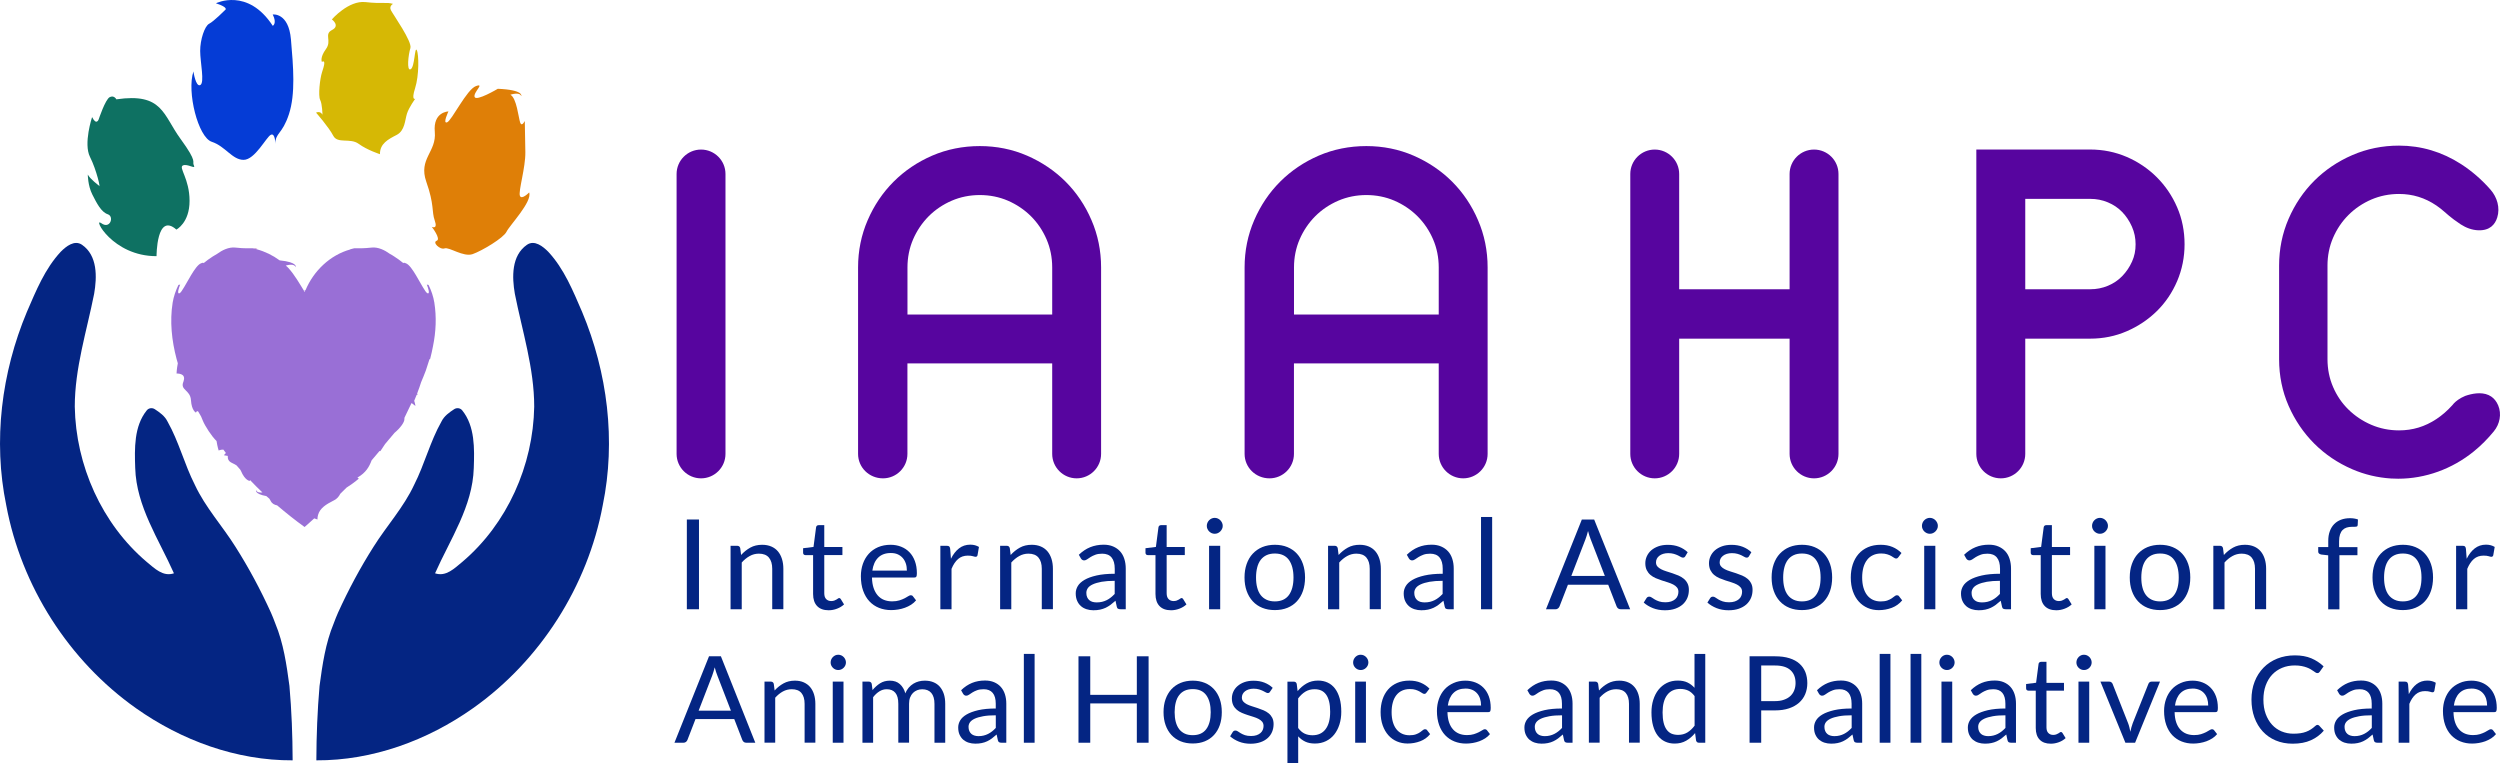 <?xml version="1.0" encoding="utf-8"?>
<!-- Generator: Adobe Illustrator 29.5.0, SVG Export Plug-In . SVG Version: 9.03 Build 0)  -->
<svg version="1.1" id="Layer_1" xmlns="http://www.w3.org/2000/svg" xmlns:xlink="http://www.w3.org/1999/xlink" x="0px" y="0px"
	 viewBox="0 0 595.236 181.77" enable-background="new 0 0 595.236 181.77" xml:space="preserve">
<path fill="#93278F" d="M61.263,59.28c-0.35-0.11-0.68-0.15-1.03-0.17c0.32,0.07,0.62,0.16,0.94,0.24
	C61.223,59.31,61.263,59.28,61.263,59.28z"/>
<g>
	<g>
		<g>
			<path fill="#0E7162" d="M37.273,60.99c0,0-0.03-10.52,4.72-6.33c0,0,3.15-1.59,3.14-6.85s-2.65-7.89-1.6-8.41
				c1.05-0.53,3.16,1.04,2.63-0.01c-0.53-1.05,1.05-0.53-3.17-6.31s-4.24-11.04-15.29-9.43c0,0-0.53-1.05-1.58-0.52
				s-2.62,5.27-2.62,5.27s-0.52,1.58-1.58-0.52c0,0-2.09,6.32-0.5,9.47s2.65,7.89,2.12,6.83c0,0-2.11-1.57-2.64-2.62
				c0,0,0.01,2.63,1.07,4.73s2.12,4.2,3.7,4.73c1.58,0.52,0.54,3.68-1.57,2.11C21.993,51.56,26.753,61.02,37.273,60.99z"/>
			<path fill="#053CD6" d="M51.413,0.78c0,0,7.56-3.8,13.53,5.37c0,0,1.08-0.54-0.01-2.7c0,0,3.78-0.55,4.34,5.93
				c0.56,6.49,1.12,12.97-0.49,17.84s-3.23,4.33-3.22,7.04c0,0-0.01-2.7-1.09-2.16c-1.08,0.54-3.77,5.96-6.47,5.96
				c-2.7,0.01-4.33-3.23-7.58-4.3c-3.25-1.07-5.98-11.88-4.37-16.75c0,0,0.55,3.78,1.63,3.24c1.08-0.54-0.01-5.41-0.02-8.11
				c-0.01-2.7,1.07-5.95,2.14-6.49c1.08-0.54,3.78-3.25,3.78-3.25S54.663,1.85,51.413,0.78z"/>
			<path fill="#D6B805" d="M79.013,4.62c0,0,3.97-4.58,8.01-4.12c4.03,0.46,5.03-0.06,6.55,0.43c0,0-1,0.51-0.49,1.52
				s5.12,7.49,4.63,9.01c-0.49,1.52-0.94,5.55,0.06,5.03c1-0.51,0.94-5.55,1.46-4.55c0.51,1,0.57,6.03-0.4,9.06s0.03,2.52,0.03,2.52
				s-1.49,2.03-1.97,3.55c-0.49,1.52-0.46,4.03-2.46,5.06s-4,2.06-3.97,4.58c0,0-3.03-0.97-5.06-2.46s-5.03,0.06-6.06-1.94
				s-4.09-5.49-4.09-5.49s1-0.51,1.52,0.49c0,0-0.03-2.52-0.54-3.52s-0.06-5.03,0.43-6.55s0.97-3.03-0.03-2.52c0,0-0.51-1,0.97-3.03
				c1.49-2.03-0.54-3.52,1.46-4.55S79.013,4.62,79.013,4.62z"/>
			<path fill="#DF7F07" d="M102.803,54.01c0,0,2.27,2.92,1.17,3.31c-1.1,0.39,0.78,2.21,1.88,1.82c1.1-0.39,4.48,2.14,6.69,1.36
				c2.21-0.78,7.34-3.83,8.06-5.33s6.17-7.15,5.39-9.35c0,0-1.82,1.88-2.21,0.78c-0.39-1.1,1.36-6.69,1.3-10.39
				s-0.13-7.41-0.13-7.41s-0.71,1.49-1.1,0.39c-0.39-1.1-0.84-5.91-2.34-6.63c0,0,2.21-0.78,2.6,0.33c0,0,0.71-1.49-5.59-1.75
				c0,0-5.13,3.05-5.52,1.95c-0.39-1.1,2.53-3.38,0.33-2.6c-2.21,0.78-5.78,8.25-6.89,8.64s0.33-2.6,0.33-2.6s-3.7,0.06-3.25,4.87
				s-3.96,6.37-2.02,11.89c1.95,5.52,1.23,7.02,2.01,9.23C104.293,54.72,102.803,54.01,102.803,54.01z"/>
		</g>
		<g>
			<g>
				<path fill="#042583" d="M68.913,163.31c-0.68-5.05-1.41-10.16-3.38-14.9c-0.31-0.87-0.67-1.72-1.03-2.56
					c-2.46-5.41-5.26-10.65-8.44-15.66c-3.12-4.98-7.17-9.38-9.67-14.75c-2.49-4.88-3.8-10.3-6.51-15.08
					c-0.65-1.32-1.83-2.15-3.02-2.93c-0.62-0.41-1.47-0.3-1.93,0.29c-3.04,3.78-2.9,9.06-2.74,13.72
					c0.27,9.15,5.62,16.95,9.22,25.06c-2.62,0.89-4.64-1.21-6.48-2.71c-10.72-9.08-16.89-23-17.13-36.97
					c0-9.17,2.84-17.96,4.61-26.87c0.69-3.97,0.84-9.1-2.89-11.67c-1.8-1.23-3.81,0.4-5.05,1.65c-3.8,4.07-5.91,9.34-8.09,14.37
					c-6.03,14.42-8.07,30.62-4.9,45.99c3.59,19.28,14.87,37,30.89,48.33c10.84,7.67,23.93,12.48,37.3,12.41
					C69.653,175.11,69.433,169.2,68.913,163.31z"/>
				<path fill="#042583" d="M76.083,163.31c0.68-5.05,1.41-10.16,3.38-14.9c0.31-0.87,0.67-1.72,1.03-2.56
					c2.46-5.41,5.26-10.65,8.44-15.66c3.12-4.98,7.17-9.38,9.67-14.75c2.49-4.88,3.8-10.3,6.51-15.08c0.65-1.32,1.83-2.15,3.02-2.93
					c0.62-0.41,1.47-0.3,1.93,0.29c3.04,3.78,2.9,9.06,2.74,13.72c-0.27,9.15-5.62,16.95-9.22,25.06c2.62,0.89,4.64-1.21,6.48-2.71
					c10.72-9.08,16.89-23,17.13-36.97c0-9.17-2.84-17.96-4.61-26.87c-0.69-3.97-0.84-9.1,2.89-11.67c1.8-1.23,3.81,0.4,5.05,1.65
					c3.8,4.07,5.91,9.34,8.09,14.37c6.03,14.42,8.07,30.62,4.9,45.99c-3.59,19.28-14.87,37-30.89,48.33
					c-10.84,7.67-23.93,12.48-37.3,12.41C75.343,175.11,75.573,169.2,76.083,163.31z"/>
			</g>
			<path fill="#996FD6" d="M103.413,72.05c-0.24-1.47-0.72-2.88-1.38-4.21c-0.24-0.07-0.41-0.08-0.41-0.08s0.52,1.27,0.48,1.83
				c-0.02,0.21-0.1,0.33-0.34,0.23c-0.5-0.21-1.57-2.38-2.72-4.28c-0.8-1.34-1.64-2.54-2.35-2.83c-0.48-0.2-0.63-0.18-0.64-0.05
				c-0.7-0.57-1.42-1.11-2.2-1.6c-0.33-0.22-0.67-0.43-1.02-0.61c-1.19-0.86-2.77-1.68-4.37-1.5c-1.88,0.21-2.92,0.16-3.71,0.16
				c-0.15,0-0.3,0-0.44,0.01c-0.32,0.07-0.62,0.16-0.94,0.24c0.01,0.01,0.02,0.02,0.03,0.03c-4.81,1.34-8.74,5.11-10.66,9.71
				c-0.21,0.08-0.33,0.14-0.33,0.14c0.09,0.03,0.15,0.06,0.23,0.08c-0.03,0.07-0.07,0.13-0.09,0.2c-1.21-1.96-2.35-4-3.89-5.72
				c-0.19-0.21-0.42-0.38-0.62-0.57c0.56-0.16,2.06-0.5,2.37,0.39c0,0,0.56-1.19-3.83-1.63c-1.63-1.2-3.47-2.1-5.43-2.63
				c-0.31-0.08-0.62-0.18-0.94-0.24c-0.85-0.04-1.9,0.09-4.15-0.17c-1.6-0.18-3.19,0.64-4.37,1.5c-0.35,0.19-0.69,0.39-1.02,0.61
				c-0.77,0.49-1.5,1.03-2.2,1.6c-0.01-0.13-0.16-0.15-0.64,0.05c-0.71,0.29-1.55,1.5-2.35,2.83c-1.15,1.9-2.22,4.07-2.72,4.28
				c-0.23,0.1-0.32-0.02-0.34-0.23c-0.04-0.56,0.48-1.83,0.48-1.83s-0.17,0.02-0.41,0.08c-0.65,1.33-1.13,2.74-1.38,4.21
				c-0.71,4.48-0.22,9.03,0.93,13.4c0.09,0.35,0.2,0.69,0.3,1.04c-0.27,1.39-0.3,2.45-0.3,2.45s0.61-0.04,1.13,0.18
				c0.48,0.2,0.84,0.64,0.57,1.51c-0.03,0.08-0.02,0.14-0.06,0.23c-0.88,2.07,1.63,1.91,1.79,4.43c0.16,2.51,1.19,2.95,1.19,2.95
				c0.16-0.38,0.34-0.42,0.54-0.25c0.22,0.4,0.46,0.78,0.68,1.17c0.14,0.31,0.27,0.65,0.41,0.99c0.5,1.24,2.14,3.8,3.27,4.85
				c0.2,1.32,0.5,2.26,0.5,2.26s0.56-0.23,1.12-0.21c0.21,0.27,0.4,0.55,0.62,0.82c-0.31,0.21-0.46,0.53-0.46,0.53
				s0.35,0.06,0.89,0.15c-0.09,1.59,1.08,1.55,2.1,2.27c0.29,0.33,0.57,0.66,0.86,0.98c0.06,0.11,0.13,0.19,0.18,0.32
				c0.97,2.32,2.1,2.39,2.1,2.39c0.01-0.1,0.03-0.16,0.05-0.22c0.97,1,1.94,2.01,2.96,2.96c-0.62,0.07-1.31,0.01-1.51-0.57
				c0,0-0.43,0.92,2.45,1.44c0.24,0.21,0.49,0.41,0.72,0.62c0.11,0.19,0.23,0.38,0.32,0.55c0.33,0.65,0.89,0.91,1.53,1.04
				c2.12,1.8,4.29,3.54,6.53,5.15c0.78-0.66,1.53-1.37,2.3-2.06c0.46,0.17,0.76,0.27,0.76,0.27c0-0.4,0.06-0.76,0.15-1.09
				c0.46-1.66,1.99-2.54,3.6-3.37c0.08-0.04,0.15-0.08,0.23-0.12c0.71-0.36,1.15-0.92,1.46-1.54c0.5-0.5,1.01-0.97,1.5-1.48
				c1.61-0.99,2.92-2.13,2.92-2.13c-0.13-0.08-0.23-0.17-0.34-0.25c2.03-1.15,2.82-2.59,3.38-4.1c0.63-0.75,1.28-1.48,1.89-2.24
				c0.04,0.02,0.08,0.04,0.12,0.06l0.11-0.07l1.09-1.64l0,0c0.39-0.45,0.62-0.74,0.62-0.74c0.55-0.63,1.1-1.27,1.62-1.92
				c1.35-1.12,2.42-2.56,2.36-3.31c0-0.01,0-0.02,0-0.03c0-0.07,0-0.17,0.01-0.25l1.68-3.5c0.12,0.07,0.24,0.15,0.3,0.19
				c0.19,0.14,0.39,0.3,0.63,0.5c0,0-0.05-0.51-0.29-1.23c0.21-0.47,0.4-0.95,0.59-1.43c0.27-0.02,0.28-0.11,0.1-0.24
				c0.03-0.08,0.05-0.16,0.08-0.24c0.01-0.04,0.04-0.09,0.04-0.13c0.3-0.78,0.59-1.57,0.83-2.37c0.4-0.92,0.77-1.86,1.13-2.8
				c0.3-0.87,0.58-1.76,0.86-2.66c0.06-0.04,0.11-0.08,0.17-0.12c0.26-1,0.49-2.01,0.68-3.03
				C103.793,79,103.963,75.51,103.413,72.05z"/>
		</g>
	</g>
	<g>
		<g>
			<path fill="#042583" d="M166.423,145.06h-2.89v-21.37h2.89V145.06z"/>
			<path fill="#042583" d="M173.943,145.06v-15.11h1.58c0.38,0,0.62,0.18,0.72,0.55l0.21,1.64c0.66-0.73,1.39-1.31,2.2-1.76
				s1.75-0.67,2.81-0.67c0.83,0,1.55,0.14,2.18,0.41s1.16,0.66,1.58,1.16c0.42,0.5,0.74,1.11,0.96,1.81
				c0.22,0.71,0.33,1.49,0.33,2.34v9.62h-2.65v-9.62c0-1.14-0.26-2.03-0.78-2.66s-1.32-0.95-2.39-0.95c-0.79,0-1.52,0.19-2.2,0.57
				c-0.68,0.38-1.31,0.89-1.89,1.54v11.13H173.943z"/>
			<path fill="#042583" d="M197.303,145.3c-1.19,0-2.11-0.33-2.75-1s-0.96-1.63-0.96-2.88v-9.25h-1.82c-0.16,0-0.29-0.05-0.4-0.14
				c-0.11-0.09-0.16-0.24-0.16-0.44v-1.06l2.48-0.31l0.61-4.67c0.02-0.15,0.08-0.27,0.19-0.37s0.25-0.14,0.42-0.14h1.34v5.2h4.32
				v1.92h-4.32v9.07c0,0.64,0.15,1.11,0.46,1.42c0.31,0.31,0.71,0.46,1.19,0.46c0.28,0,0.52-0.04,0.72-0.11
				c0.2-0.07,0.38-0.16,0.53-0.25s0.28-0.17,0.38-0.25c0.1-0.07,0.2-0.11,0.28-0.11c0.14,0,0.26,0.08,0.37,0.25l0.78,1.27
				c-0.46,0.43-1.01,0.76-1.66,1.01C198.663,145.17,197.993,145.3,197.303,145.3z"/>
			<path fill="#042583" d="M212.043,129.71c0.9,0,1.74,0.15,2.51,0.46c0.77,0.3,1.43,0.74,1.98,1.31c0.56,0.57,0.99,1.28,1.3,2.12
				s0.47,1.8,0.47,2.87c0,0.42-0.04,0.7-0.13,0.83c-0.09,0.14-0.26,0.21-0.51,0.21h-10.05c0.02,0.95,0.15,1.78,0.39,2.49
				c0.24,0.71,0.57,1.29,0.98,1.77c0.42,0.47,0.91,0.83,1.49,1.06s1.22,0.35,1.94,0.35c0.67,0,1.24-0.08,1.72-0.23
				s0.9-0.32,1.25-0.5s0.64-0.35,0.87-0.5s0.44-0.23,0.6-0.23c0.22,0,0.39,0.08,0.51,0.25l0.75,0.97c-0.33,0.4-0.72,0.74-1.18,1.04
				c-0.46,0.29-0.95,0.53-1.47,0.72c-0.52,0.19-1.06,0.33-1.62,0.42c-0.56,0.09-1.11,0.14-1.66,0.14c-1.04,0-2.01-0.18-2.89-0.53
				s-1.64-0.87-2.28-1.55c-0.64-0.68-1.14-1.52-1.5-2.53c-0.36-1-0.54-2.16-0.54-3.46c0-1.05,0.16-2.04,0.48-2.95
				c0.32-0.92,0.79-1.71,1.39-2.38s1.35-1.2,2.22-1.58C209.963,129.9,210.943,129.71,212.043,129.71z M212.103,131.67
				c-1.28,0-2.29,0.37-3.03,1.11s-1.19,1.77-1.37,3.08h8.22c0-0.62-0.08-1.18-0.25-1.69s-0.42-0.96-0.75-1.33s-0.73-0.66-1.2-0.87
				S212.703,131.67,212.103,131.67z"/>
			<path fill="#042583" d="M223.893,145.06v-15.11h1.52c0.29,0,0.49,0.05,0.6,0.16s0.18,0.3,0.22,0.57l0.18,2.36
				c0.52-1.05,1.16-1.88,1.92-2.47s1.65-0.89,2.68-0.89c0.42,0,0.8,0.05,1.13,0.14s0.65,0.23,0.94,0.4l-0.34,1.98
				c-0.07,0.25-0.22,0.37-0.46,0.37c-0.14,0-0.35-0.05-0.64-0.14c-0.29-0.09-0.69-0.14-1.21-0.14c-0.92,0-1.7,0.27-2.32,0.81
				s-1.14,1.32-1.56,2.34v9.62L223.893,145.06L223.893,145.06z"/>
			<path fill="#042583" d="M238.123,145.06v-15.11h1.58c0.38,0,0.62,0.18,0.72,0.55l0.21,1.64c0.66-0.73,1.39-1.31,2.2-1.76
				s1.75-0.67,2.81-0.67c0.83,0,1.55,0.14,2.18,0.41s1.16,0.66,1.58,1.16c0.42,0.5,0.74,1.11,0.96,1.81
				c0.22,0.71,0.33,1.49,0.33,2.34v9.62h-2.65v-9.62c0-1.14-0.26-2.03-0.78-2.66s-1.32-0.95-2.39-0.95c-0.79,0-1.52,0.19-2.2,0.57
				s-1.31,0.89-1.89,1.54v11.13H238.123z"/>
			<path fill="#042583" d="M268.013,145.06h-1.18c-0.26,0-0.47-0.04-0.63-0.12c-0.16-0.08-0.26-0.25-0.31-0.51l-0.3-1.4
				c-0.4,0.36-0.79,0.68-1.16,0.96c-0.38,0.28-0.78,0.52-1.19,0.72c-0.42,0.19-0.86,0.34-1.33,0.44c-0.47,0.1-1,0.15-1.57,0.15
				c-0.59,0-1.14-0.08-1.65-0.25s-0.96-0.41-1.33-0.74c-0.38-0.33-0.68-0.75-0.9-1.25c-0.22-0.5-0.34-1.1-0.34-1.79
				c0-0.6,0.16-1.17,0.49-1.73s0.86-1.04,1.59-1.47c0.73-0.43,1.69-0.78,2.87-1.05s2.63-0.41,4.34-0.41v-1.19
				c0-1.18-0.25-2.07-0.75-2.68s-1.25-0.91-2.23-0.91c-0.65,0-1.19,0.08-1.63,0.25c-0.44,0.16-0.83,0.35-1.15,0.55
				c-0.32,0.2-0.6,0.39-0.83,0.55c-0.23,0.16-0.47,0.25-0.69,0.25c-0.18,0-0.34-0.05-0.47-0.14s-0.24-0.21-0.32-0.35l-0.48-0.85
				c0.84-0.8,1.73-1.41,2.7-1.8s2.03-0.6,3.21-0.6c0.84,0,1.6,0.14,2.25,0.42c0.66,0.28,1.21,0.67,1.66,1.16
				c0.45,0.5,0.79,1.1,1.01,1.8c0.23,0.71,0.34,1.48,0.34,2.33v9.66H268.013z M261.123,143.43c0.47,0,0.89-0.05,1.28-0.14
				c0.39-0.09,0.75-0.23,1.1-0.4c0.34-0.17,0.67-0.38,0.98-0.63s0.62-0.53,0.92-0.85v-3.12c-1.22,0-2.26,0.08-3.12,0.23
				c-0.85,0.16-1.55,0.36-2.09,0.61c-0.54,0.25-0.93,0.54-1.17,0.88s-0.37,0.72-0.37,1.14c0,0.4,0.06,0.75,0.19,1.04
				s0.3,0.53,0.52,0.71c0.22,0.19,0.48,0.32,0.78,0.41C260.443,143.39,260.773,143.43,261.123,143.43z"/>
			<path fill="#042583" d="M278.823,145.3c-1.19,0-2.11-0.33-2.75-1s-0.96-1.63-0.96-2.88v-9.25h-1.82c-0.16,0-0.29-0.05-0.4-0.14
				c-0.11-0.09-0.16-0.24-0.16-0.44v-1.06l2.48-0.31l0.61-4.67c0.02-0.15,0.08-0.27,0.19-0.37s0.25-0.14,0.42-0.14h1.34v5.2h4.32
				v1.92h-4.32v9.07c0,0.64,0.15,1.11,0.46,1.42c0.31,0.31,0.71,0.46,1.19,0.46c0.28,0,0.52-0.04,0.72-0.11
				c0.2-0.07,0.38-0.16,0.53-0.25s0.28-0.17,0.38-0.25c0.1-0.07,0.2-0.11,0.28-0.11c0.14,0,0.26,0.08,0.37,0.25l0.78,1.27
				c-0.46,0.43-1.01,0.76-1.66,1.01C280.173,145.17,279.503,145.3,278.823,145.3z"/>
			<path fill="#042583" d="M291.123,125.21c0,0.26-0.05,0.5-0.16,0.72s-0.24,0.42-0.42,0.6s-0.38,0.31-0.6,0.41
				s-0.47,0.15-0.73,0.15s-0.5-0.05-0.72-0.15s-0.42-0.24-0.6-0.41c-0.17-0.17-0.31-0.37-0.41-0.6c-0.1-0.22-0.15-0.46-0.15-0.72
				s0.05-0.5,0.15-0.74c0.1-0.23,0.24-0.44,0.41-0.61c0.17-0.17,0.37-0.31,0.6-0.41s0.46-0.15,0.72-0.15c0.26,0,0.5,0.05,0.73,0.15
				s0.43,0.24,0.6,0.41s0.31,0.38,0.42,0.61S291.123,124.95,291.123,125.21z M290.523,129.95v15.11h-2.65v-15.11H290.523z"/>
			<path fill="#042583" d="M303.533,129.71c1.1,0,2.1,0.18,2.99,0.55s1.65,0.89,2.27,1.57s1.1,1.49,1.43,2.45
				c0.33,0.96,0.5,2.03,0.5,3.21c0,1.19-0.17,2.27-0.5,3.22c-0.33,0.96-0.81,1.77-1.43,2.45c-0.62,0.68-1.38,1.2-2.27,1.56
				s-1.88,0.54-2.99,0.54s-2.1-0.18-2.99-0.54c-0.89-0.36-1.65-0.88-2.27-1.56c-0.63-0.68-1.11-1.49-1.45-2.45
				c-0.34-0.95-0.51-2.03-0.51-3.22c0-1.18,0.17-2.25,0.51-3.21s0.82-1.78,1.45-2.45s1.38-1.2,2.27-1.57
				C301.433,129.9,302.423,129.71,303.533,129.71z M303.533,143.19c1.49,0,2.6-0.5,3.34-1.5c0.73-1,1.1-2.39,1.1-4.18
				c0-1.8-0.37-3.2-1.1-4.21c-0.74-1-1.85-1.51-3.34-1.51c-0.76,0-1.41,0.13-1.97,0.39s-1.02,0.63-1.4,1.12
				c-0.37,0.49-0.65,1.09-0.83,1.8s-0.28,1.51-0.28,2.41s0.09,1.7,0.28,2.4c0.18,0.71,0.46,1.3,0.83,1.78s0.84,0.85,1.4,1.11
				C302.123,143.06,302.773,143.19,303.533,143.19z"/>
			<path fill="#042583" d="M316.203,145.06v-15.11h1.58c0.38,0,0.62,0.18,0.72,0.55l0.21,1.64c0.66-0.73,1.39-1.31,2.2-1.76
				s1.75-0.67,2.81-0.67c0.83,0,1.55,0.14,2.18,0.41s1.16,0.66,1.58,1.16c0.42,0.5,0.74,1.11,0.96,1.81s0.33,1.49,0.33,2.34v9.62
				h-2.65v-9.62c0-1.14-0.26-2.03-0.78-2.66s-1.32-0.95-2.39-0.95c-0.79,0-1.52,0.19-2.2,0.57s-1.31,0.89-1.89,1.54v11.13H316.203z"
				/>
			<path fill="#042583" d="M346.093,145.06h-1.18c-0.26,0-0.47-0.04-0.63-0.12c-0.16-0.08-0.26-0.25-0.31-0.51l-0.3-1.4
				c-0.4,0.36-0.79,0.68-1.16,0.96s-0.78,0.52-1.19,0.72c-0.42,0.19-0.86,0.34-1.33,0.44c-0.47,0.1-1,0.15-1.57,0.15
				c-0.59,0-1.14-0.08-1.65-0.25s-0.96-0.41-1.33-0.74s-0.68-0.75-0.9-1.25c-0.22-0.5-0.33-1.1-0.33-1.79c0-0.6,0.16-1.17,0.49-1.73
				s0.86-1.04,1.59-1.47c0.73-0.43,1.69-0.78,2.87-1.05s2.63-0.41,4.34-0.41v-1.19c0-1.18-0.25-2.07-0.75-2.68s-1.25-0.91-2.23-0.91
				c-0.65,0-1.19,0.08-1.63,0.25s-0.83,0.35-1.15,0.55s-0.6,0.39-0.83,0.55s-0.46,0.25-0.69,0.25c-0.18,0-0.33-0.05-0.47-0.14
				c-0.13-0.09-0.24-0.21-0.32-0.35l-0.48-0.85c0.83-0.8,1.74-1.41,2.7-1.8c0.96-0.4,2.03-0.6,3.21-0.6c0.85,0,1.6,0.14,2.25,0.42
				c0.66,0.28,1.21,0.67,1.66,1.16s0.79,1.1,1.01,1.8c0.23,0.71,0.34,1.48,0.34,2.33v9.66H346.093z M339.203,143.43
				c0.47,0,0.89-0.05,1.28-0.14c0.39-0.09,0.75-0.23,1.1-0.4c0.34-0.17,0.67-0.38,0.98-0.63s0.62-0.53,0.92-0.85v-3.12
				c-1.22,0-2.26,0.08-3.12,0.23c-0.86,0.16-1.55,0.36-2.09,0.61s-0.93,0.54-1.17,0.88s-0.37,0.72-0.37,1.14
				c0,0.4,0.06,0.75,0.19,1.04s0.3,0.53,0.52,0.71c0.22,0.19,0.48,0.32,0.78,0.41C338.533,143.39,338.853,143.43,339.203,143.43z"/>
			<path fill="#042583" d="M355.273,123.09v21.97h-2.65v-21.97H355.273z"/>
			<path fill="#042583" d="M388.133,145.06h-2.24c-0.26,0-0.47-0.06-0.63-0.19c-0.16-0.13-0.28-0.29-0.36-0.49l-2-5.16h-9.59
				l-2,5.16c-0.07,0.18-0.19,0.34-0.36,0.48s-0.38,0.21-0.63,0.21h-2.24l8.54-21.37h2.94L388.133,145.06z M374.123,137.12h7.98
				l-3.36-8.69c-0.22-0.54-0.43-1.21-0.64-2.01c-0.11,0.41-0.22,0.78-0.32,1.13c-0.1,0.34-0.21,0.64-0.31,0.9L374.123,137.12z"/>
			<path fill="#042583" d="M401.263,132.44c-0.12,0.22-0.3,0.33-0.55,0.33c-0.15,0-0.32-0.05-0.51-0.16
				c-0.19-0.11-0.42-0.23-0.69-0.37c-0.27-0.13-0.6-0.26-0.98-0.37s-0.83-0.17-1.34-0.17c-0.45,0-0.85,0.06-1.21,0.17
				c-0.36,0.11-0.66,0.27-0.92,0.47c-0.25,0.2-0.45,0.43-0.58,0.69s-0.2,0.55-0.2,0.86c0,0.39,0.11,0.71,0.33,0.97
				s0.52,0.48,0.89,0.67s0.79,0.36,1.25,0.5c0.47,0.14,0.95,0.3,1.44,0.46s0.97,0.35,1.44,0.54c0.47,0.2,0.88,0.45,1.25,0.75
				s0.66,0.66,0.89,1.1s0.34,0.95,0.34,1.56c0,0.7-0.12,1.34-0.37,1.93s-0.62,1.1-1.1,1.54c-0.49,0.43-1.08,0.77-1.79,1.02
				c-0.71,0.25-1.52,0.37-2.45,0.37c-1.05,0-2.01-0.17-2.86-0.51s-1.58-0.78-2.18-1.32l0.63-1.01c0.08-0.13,0.17-0.23,0.28-0.3
				c0.11-0.07,0.25-0.1,0.43-0.1s0.37,0.07,0.57,0.21c0.2,0.14,0.44,0.29,0.72,0.46c0.28,0.17,0.63,0.32,1.03,0.46
				c0.4,0.14,0.91,0.21,1.51,0.21c0.52,0,0.97-0.07,1.36-0.2s0.71-0.32,0.97-0.54s0.45-0.49,0.57-0.79c0.12-0.3,0.19-0.62,0.19-0.96
				c0-0.42-0.11-0.76-0.34-1.04s-0.52-0.51-0.89-0.7s-0.79-0.36-1.26-0.51c-0.47-0.14-0.95-0.3-1.45-0.46
				c-0.49-0.16-0.97-0.34-1.45-0.54c-0.47-0.2-0.89-0.46-1.26-0.77s-0.66-0.69-0.89-1.14c-0.22-0.45-0.34-1-0.34-1.65
				c0-0.58,0.12-1.13,0.36-1.66s0.59-1,1.04-1.4c0.46-0.4,1.02-0.72,1.68-0.96s1.43-0.36,2.28-0.36c0.99,0,1.89,0.16,2.68,0.47
				s1.47,0.74,2.05,1.29L401.263,132.44z"/>
			<path fill="#042583" d="M416.423,132.44c-0.12,0.22-0.3,0.33-0.55,0.33c-0.15,0-0.32-0.05-0.51-0.16
				c-0.19-0.11-0.42-0.23-0.69-0.37c-0.27-0.13-0.6-0.26-0.98-0.37s-0.83-0.17-1.34-0.17c-0.45,0-0.85,0.06-1.21,0.17
				c-0.36,0.11-0.66,0.27-0.92,0.47c-0.25,0.2-0.45,0.43-0.58,0.69s-0.2,0.55-0.2,0.86c0,0.39,0.11,0.71,0.33,0.97
				s0.52,0.48,0.89,0.67s0.79,0.36,1.25,0.5c0.47,0.14,0.95,0.3,1.44,0.46s0.97,0.35,1.44,0.54c0.47,0.2,0.88,0.45,1.25,0.75
				s0.66,0.66,0.89,1.1s0.34,0.95,0.34,1.56c0,0.7-0.12,1.34-0.37,1.93s-0.62,1.1-1.1,1.54c-0.49,0.43-1.08,0.77-1.79,1.02
				c-0.71,0.25-1.52,0.37-2.45,0.37c-1.05,0-2.01-0.17-2.86-0.51s-1.58-0.78-2.18-1.32l0.63-1.01c0.08-0.13,0.17-0.23,0.28-0.3
				c0.11-0.07,0.25-0.1,0.43-0.1s0.37,0.07,0.57,0.21c0.2,0.14,0.44,0.29,0.72,0.46c0.28,0.17,0.63,0.32,1.03,0.46
				c0.4,0.14,0.91,0.21,1.51,0.21c0.52,0,0.97-0.07,1.36-0.2s0.71-0.32,0.97-0.54s0.45-0.49,0.57-0.79c0.12-0.3,0.19-0.62,0.19-0.96
				c0-0.42-0.11-0.76-0.34-1.04s-0.52-0.51-0.89-0.7s-0.79-0.36-1.26-0.51c-0.47-0.14-0.95-0.3-1.45-0.46
				c-0.49-0.16-0.97-0.34-1.45-0.54c-0.47-0.2-0.89-0.46-1.26-0.77s-0.66-0.69-0.89-1.14c-0.22-0.45-0.34-1-0.34-1.65
				c0-0.58,0.12-1.13,0.36-1.66s0.59-1,1.04-1.4c0.46-0.4,1.02-0.72,1.68-0.96s1.43-0.36,2.28-0.36c0.99,0,1.89,0.16,2.68,0.47
				s1.47,0.74,2.05,1.29L416.423,132.44z"/>
			<path fill="#042583" d="M429.033,129.71c1.1,0,2.1,0.18,2.99,0.55s1.65,0.89,2.27,1.57s1.1,1.49,1.43,2.45s0.5,2.03,0.5,3.21
				c0,1.19-0.17,2.27-0.5,3.22c-0.33,0.96-0.81,1.77-1.43,2.45c-0.62,0.68-1.38,1.2-2.27,1.56s-1.89,0.54-2.99,0.54
				s-2.1-0.18-2.99-0.54c-0.89-0.36-1.65-0.88-2.27-1.56c-0.63-0.68-1.11-1.49-1.45-2.45c-0.34-0.95-0.51-2.03-0.51-3.22
				c0-1.18,0.17-2.25,0.51-3.21s0.82-1.78,1.45-2.45s1.38-1.2,2.27-1.57C426.933,129.9,427.933,129.71,429.033,129.71z
				 M429.033,143.19c1.49,0,2.6-0.5,3.34-1.5c0.74-1,1.1-2.39,1.1-4.18c0-1.8-0.37-3.2-1.1-4.21s-1.85-1.51-3.34-1.51
				c-0.76,0-1.41,0.13-1.97,0.39s-1.02,0.63-1.39,1.12s-0.65,1.09-0.83,1.8s-0.28,1.51-0.28,2.41s0.09,1.7,0.28,2.4
				c0.18,0.71,0.46,1.3,0.83,1.78s0.84,0.85,1.39,1.11C427.623,143.06,428.283,143.19,429.033,143.19z"/>
			<path fill="#042583" d="M452.013,132.64c-0.08,0.11-0.16,0.19-0.24,0.25s-0.19,0.09-0.34,0.09s-0.31-0.06-0.48-0.19
				c-0.17-0.12-0.4-0.26-0.66-0.41s-0.59-0.29-0.98-0.41s-0.85-0.19-1.41-0.19c-0.74,0-1.39,0.13-1.95,0.4
				c-0.57,0.26-1.04,0.64-1.42,1.14s-0.67,1.1-0.87,1.8c-0.19,0.71-0.29,1.5-0.29,2.37c0,0.92,0.1,1.73,0.31,2.44
				s0.5,1.31,0.88,1.79s0.84,0.85,1.38,1.1s1.15,0.38,1.83,0.38c0.65,0,1.18-0.08,1.6-0.23c0.42-0.15,0.77-0.33,1.04-0.51
				s0.51-0.36,0.69-0.51s0.36-0.23,0.54-0.23c0.23,0,0.4,0.08,0.51,0.25l0.75,0.97c-0.66,0.8-1.48,1.39-2.46,1.77
				c-0.98,0.37-2.02,0.56-3.12,0.56c-0.94,0-1.82-0.17-2.63-0.52c-0.81-0.35-1.51-0.85-2.11-1.51s-1.07-1.47-1.41-2.44
				c-0.34-0.96-0.51-2.06-0.51-3.3c0-1.12,0.16-2.16,0.47-3.12c0.31-0.95,0.77-1.78,1.37-2.47s1.34-1.23,2.23-1.62
				s1.9-0.58,3.04-0.58c1.05,0,1.99,0.17,2.8,0.51c0.82,0.34,1.54,0.83,2.16,1.45L452.013,132.64z"/>
			<path fill="#042583" d="M461.393,125.21c0,0.26-0.05,0.5-0.16,0.72s-0.24,0.42-0.42,0.6s-0.38,0.31-0.6,0.41
				c-0.23,0.1-0.47,0.15-0.73,0.15s-0.5-0.05-0.72-0.15s-0.42-0.24-0.6-0.41s-0.31-0.37-0.41-0.6s-0.15-0.46-0.15-0.72
				s0.05-0.5,0.15-0.74s0.24-0.44,0.41-0.61s0.37-0.31,0.6-0.41s0.46-0.15,0.72-0.15s0.5,0.05,0.73,0.15s0.43,0.24,0.6,0.41
				s0.31,0.38,0.42,0.61S461.393,124.95,461.393,125.21z M460.793,129.95v15.11h-2.65v-15.11H460.793z"/>
			<path fill="#042583" d="M478.783,145.06h-1.18c-0.26,0-0.47-0.04-0.63-0.12c-0.16-0.08-0.26-0.25-0.31-0.51l-0.3-1.4
				c-0.4,0.36-0.79,0.68-1.16,0.96s-0.78,0.52-1.19,0.72c-0.42,0.19-0.86,0.34-1.33,0.44c-0.47,0.1-1,0.15-1.57,0.15
				c-0.59,0-1.14-0.08-1.65-0.25s-0.96-0.41-1.33-0.74s-0.68-0.75-0.9-1.25c-0.22-0.5-0.33-1.1-0.33-1.79c0-0.6,0.16-1.17,0.49-1.73
				s0.86-1.04,1.59-1.47c0.73-0.43,1.69-0.78,2.87-1.05s2.63-0.41,4.34-0.41v-1.19c0-1.18-0.25-2.07-0.75-2.68s-1.25-0.91-2.23-0.91
				c-0.65,0-1.19,0.08-1.63,0.25s-0.83,0.35-1.15,0.55s-0.6,0.39-0.83,0.55s-0.46,0.25-0.69,0.25c-0.18,0-0.33-0.05-0.47-0.14
				c-0.13-0.09-0.24-0.21-0.32-0.35l-0.48-0.85c0.83-0.8,1.74-1.41,2.7-1.8c0.96-0.4,2.03-0.6,3.21-0.6c0.85,0,1.6,0.14,2.25,0.42
				c0.66,0.28,1.21,0.67,1.66,1.16s0.79,1.1,1.01,1.8c0.23,0.71,0.34,1.48,0.34,2.33v9.66H478.783z M471.893,143.43
				c0.47,0,0.89-0.05,1.28-0.14c0.39-0.09,0.75-0.23,1.1-0.4c0.34-0.17,0.67-0.38,0.98-0.63s0.62-0.53,0.92-0.85v-3.12
				c-1.22,0-2.26,0.08-3.12,0.23c-0.86,0.16-1.55,0.36-2.09,0.61s-0.93,0.54-1.17,0.88s-0.37,0.72-0.37,1.14
				c0,0.4,0.06,0.75,0.19,1.04s0.3,0.53,0.52,0.71c0.22,0.19,0.48,0.32,0.78,0.41C471.223,143.39,471.543,143.43,471.893,143.43z"/>
			<path fill="#042583" d="M489.593,145.3c-1.19,0-2.11-0.33-2.75-1s-0.96-1.63-0.96-2.88v-9.25h-1.82c-0.16,0-0.29-0.05-0.4-0.14
				s-0.16-0.24-0.16-0.44v-1.06l2.48-0.31l0.61-4.67c0.02-0.15,0.08-0.27,0.19-0.37s0.25-0.14,0.42-0.14h1.34v5.2h4.33v1.92h-4.33
				v9.07c0,0.64,0.15,1.11,0.46,1.42c0.31,0.31,0.71,0.46,1.19,0.46c0.28,0,0.52-0.04,0.72-0.11c0.2-0.07,0.38-0.16,0.53-0.25
				s0.28-0.17,0.38-0.25c0.1-0.07,0.2-0.11,0.28-0.11c0.14,0,0.26,0.08,0.37,0.25l0.78,1.27c-0.46,0.43-1.01,0.76-1.66,1.01
				C490.943,145.17,490.283,145.3,489.593,145.3z"/>
			<path fill="#042583" d="M501.893,125.21c0,0.26-0.05,0.5-0.16,0.72s-0.24,0.42-0.42,0.6s-0.38,0.31-0.6,0.41
				c-0.23,0.1-0.47,0.15-0.73,0.15s-0.5-0.05-0.72-0.15s-0.42-0.24-0.6-0.41s-0.31-0.37-0.41-0.6s-0.15-0.46-0.15-0.72
				s0.05-0.5,0.15-0.74s0.24-0.44,0.41-0.61s0.37-0.31,0.6-0.41s0.46-0.15,0.72-0.15s0.5,0.05,0.73,0.15s0.43,0.24,0.6,0.41
				s0.31,0.38,0.42,0.61S501.893,124.95,501.893,125.21z M501.303,129.95v15.11h-2.65v-15.11H501.303z"/>
			<path fill="#042583" d="M514.303,129.71c1.1,0,2.1,0.18,2.99,0.55s1.65,0.89,2.27,1.57s1.1,1.49,1.43,2.45s0.5,2.03,0.5,3.21
				c0,1.19-0.17,2.27-0.5,3.22c-0.33,0.96-0.81,1.77-1.43,2.45c-0.62,0.68-1.38,1.2-2.27,1.56s-1.89,0.54-2.99,0.54
				s-2.1-0.18-2.99-0.54c-0.89-0.36-1.65-0.88-2.27-1.56c-0.63-0.68-1.11-1.49-1.45-2.45c-0.34-0.95-0.51-2.03-0.51-3.22
				c0-1.18,0.17-2.25,0.51-3.21s0.82-1.78,1.45-2.45s1.38-1.2,2.27-1.57C512.203,129.9,513.203,129.71,514.303,129.71z
				 M514.303,143.19c1.49,0,2.6-0.5,3.34-1.5c0.74-1,1.1-2.39,1.1-4.18c0-1.8-0.37-3.2-1.1-4.21s-1.85-1.51-3.34-1.51
				c-0.76,0-1.41,0.13-1.97,0.39s-1.02,0.63-1.39,1.12s-0.65,1.09-0.83,1.8s-0.28,1.51-0.28,2.41s0.09,1.7,0.28,2.4
				c0.18,0.71,0.46,1.3,0.83,1.78s0.84,0.85,1.39,1.11C512.893,143.06,513.553,143.19,514.303,143.19z"/>
			<path fill="#042583" d="M526.983,145.06v-15.11h1.58c0.38,0,0.62,0.18,0.72,0.55l0.21,1.64c0.66-0.73,1.39-1.31,2.2-1.76
				s1.75-0.67,2.81-0.67c0.83,0,1.55,0.14,2.18,0.41s1.16,0.66,1.58,1.16c0.42,0.5,0.74,1.11,0.96,1.81s0.33,1.49,0.33,2.34v9.62
				h-2.65v-9.62c0-1.14-0.26-2.03-0.78-2.66s-1.32-0.95-2.39-0.95c-0.79,0-1.52,0.19-2.2,0.57s-1.31,0.89-1.89,1.54v11.13H526.983z"
				/>
			<path fill="#042583" d="M554.333,145.06v-12.84l-1.67-0.19c-0.21-0.05-0.38-0.13-0.51-0.23s-0.2-0.26-0.2-0.46v-1.09h2.39v-1.46
				c0-0.87,0.12-1.63,0.37-2.3c0.24-0.67,0.59-1.24,1.04-1.7c0.45-0.46,1-0.81,1.63-1.05c0.64-0.24,1.35-0.36,2.15-0.36
				c0.68,0,1.3,0.1,1.88,0.3l-0.06,1.33c-0.01,0.2-0.09,0.32-0.25,0.36c-0.16,0.04-0.38,0.06-0.67,0.06h-0.46
				c-0.46,0-0.87,0.06-1.25,0.18c-0.37,0.12-0.69,0.31-0.96,0.58s-0.47,0.62-0.62,1.06c-0.14,0.44-0.22,0.98-0.22,1.63v1.39h4.37
				v1.92h-4.29v12.88h-2.67V145.06z"/>
			<path fill="#042583" d="M572.103,129.71c1.1,0,2.1,0.18,2.99,0.55s1.65,0.89,2.27,1.57s1.1,1.49,1.43,2.45s0.5,2.03,0.5,3.21
				c0,1.19-0.17,2.27-0.5,3.22c-0.33,0.96-0.81,1.77-1.43,2.45c-0.62,0.68-1.38,1.2-2.27,1.56s-1.89,0.54-2.99,0.54
				s-2.1-0.18-2.99-0.54c-0.89-0.36-1.65-0.88-2.27-1.56c-0.63-0.68-1.11-1.49-1.45-2.45c-0.34-0.95-0.51-2.03-0.51-3.22
				c0-1.18,0.17-2.25,0.51-3.21s0.82-1.78,1.45-2.45s1.38-1.2,2.27-1.57C570.003,129.9,571.003,129.71,572.103,129.71z
				 M572.103,143.19c1.49,0,2.6-0.5,3.34-1.5c0.74-1,1.1-2.39,1.1-4.18c0-1.8-0.37-3.2-1.1-4.21s-1.85-1.51-3.34-1.51
				c-0.76,0-1.41,0.13-1.97,0.39s-1.02,0.63-1.39,1.12s-0.65,1.09-0.83,1.8s-0.28,1.51-0.28,2.41s0.09,1.7,0.28,2.4
				c0.18,0.71,0.46,1.3,0.83,1.78s0.84,0.85,1.39,1.11C570.693,143.06,571.353,143.19,572.103,143.19z"/>
			<path fill="#042583" d="M584.783,145.06v-15.11h1.52c0.29,0,0.49,0.05,0.6,0.16s0.18,0.3,0.22,0.57l0.18,2.36
				c0.52-1.05,1.16-1.88,1.92-2.47s1.65-0.89,2.68-0.89c0.42,0,0.79,0.05,1.13,0.14s0.65,0.23,0.94,0.4l-0.34,1.98
				c-0.07,0.25-0.22,0.37-0.46,0.37c-0.14,0-0.35-0.05-0.64-0.14c-0.29-0.09-0.69-0.14-1.21-0.14c-0.92,0-1.7,0.27-2.32,0.81
				s-1.14,1.32-1.56,2.34v9.62L584.783,145.06L584.783,145.06z"/>
			<path fill="#042583" d="M179.833,176.84h-2.15c-0.25,0-0.45-0.06-0.6-0.19s-0.27-0.28-0.34-0.47l-1.92-4.97h-9.23l-1.92,4.97
				c-0.07,0.17-0.18,0.33-0.34,0.46s-0.36,0.2-0.6,0.2h-2.15l8.23-20.58h2.83L179.833,176.84z M166.343,169.2h7.68l-3.23-8.37
				c-0.21-0.52-0.42-1.16-0.62-1.94c-0.11,0.39-0.21,0.75-0.31,1.08s-0.2,0.62-0.29,0.87L166.343,169.2z"/>
			<path fill="#042583" d="M182.023,176.84v-14.55h1.52c0.36,0,0.59,0.18,0.69,0.53l0.2,1.58c0.63-0.7,1.34-1.26,2.12-1.69
				s1.68-0.65,2.71-0.65c0.79,0,1.5,0.13,2.1,0.4s1.12,0.64,1.52,1.12c0.41,0.48,0.72,1.07,0.93,1.74c0.21,0.68,0.32,1.43,0.32,2.25
				v9.26h-2.56v-9.26c0-1.1-0.25-1.96-0.75-2.56c-0.5-0.61-1.27-0.91-2.31-0.91c-0.76,0-1.46,0.18-2.12,0.54
				c-0.66,0.36-1.26,0.86-1.82,1.48v10.71h-2.55V176.84z"/>
			<path fill="#042583" d="M201.413,157.73c0,0.25-0.05,0.48-0.15,0.7c-0.1,0.21-0.23,0.41-0.4,0.57s-0.36,0.3-0.58,0.39
				s-0.45,0.14-0.7,0.14s-0.48-0.05-0.7-0.14c-0.22-0.1-0.41-0.23-0.57-0.39s-0.3-0.36-0.4-0.57c-0.1-0.22-0.14-0.45-0.14-0.7
				s0.05-0.49,0.14-0.71c0.1-0.23,0.23-0.42,0.4-0.59c0.17-0.17,0.36-0.3,0.57-0.4c0.22-0.1,0.45-0.14,0.7-0.14s0.48,0.05,0.7,0.14
				s0.41,0.23,0.58,0.4c0.17,0.17,0.3,0.36,0.4,0.59C201.363,157.24,201.413,157.48,201.413,157.73z M200.833,162.29v14.55h-2.56
				v-14.55H200.833z"/>
			<path fill="#042583" d="M205.343,176.84v-14.55h1.52c0.36,0,0.59,0.18,0.69,0.53l0.19,1.49c0.54-0.66,1.14-1.2,1.8-1.62
				c0.67-0.42,1.44-0.63,2.32-0.63c0.99,0,1.78,0.27,2.39,0.82c0.61,0.54,1.05,1.28,1.31,2.21c0.2-0.53,0.47-0.98,0.8-1.36
				c0.33-0.38,0.7-0.7,1.11-0.95s0.85-0.43,1.31-0.55s0.94-0.17,1.41-0.17c0.77,0,1.45,0.12,2.05,0.37c0.6,0.24,1.11,0.6,1.52,1.07
				s0.73,1.05,0.96,1.73c0.22,0.68,0.33,1.47,0.33,2.35v9.26h-2.56v-9.26c0-1.14-0.25-2-0.75-2.59s-1.22-0.88-2.17-0.88
				c-0.42,0-0.82,0.07-1.2,0.22s-0.71,0.37-1,0.65c-0.29,0.29-0.51,0.65-0.68,1.08s-0.25,0.94-0.25,1.51v9.26h-2.56v-9.26
				c0-1.17-0.23-2.04-0.7-2.61s-1.15-0.86-2.05-0.86c-0.63,0-1.22,0.17-1.76,0.51s-1.04,0.8-1.49,1.39v10.84L205.343,176.84
				L205.343,176.84z"/>
			<path fill="#042583" d="M239.613,176.84h-1.13c-0.25,0-0.45-0.04-0.6-0.12c-0.15-0.08-0.25-0.24-0.3-0.49l-0.29-1.35
				c-0.38,0.34-0.76,0.65-1.12,0.93c-0.36,0.27-0.75,0.5-1.15,0.69s-0.83,0.33-1.29,0.42c-0.46,0.1-0.96,0.14-1.52,0.14
				s-1.09-0.08-1.59-0.24s-0.92-0.4-1.29-0.71c-0.36-0.32-0.65-0.72-0.87-1.2s-0.32-1.06-0.32-1.72c0-0.58,0.16-1.13,0.47-1.66
				s0.83-1.01,1.53-1.42s1.63-0.75,2.76-1.02c1.14-0.26,2.53-0.4,4.18-0.4v-1.14c0-1.14-0.24-2-0.73-2.58s-1.2-0.87-2.15-0.87
				c-0.62,0-1.15,0.08-1.57,0.24c-0.43,0.16-0.79,0.33-1.11,0.53s-0.58,0.37-0.8,0.53c-0.23,0.16-0.45,0.24-0.67,0.24
				c-0.17,0-0.32-0.04-0.45-0.14c-0.13-0.09-0.23-0.2-0.31-0.34l-0.46-0.82c0.8-0.78,1.67-1.36,2.6-1.74s1.96-0.57,3.09-0.57
				c0.81,0,1.54,0.13,2.17,0.4s1.16,0.64,1.59,1.12c0.43,0.48,0.76,1.06,0.98,1.74s0.33,1.43,0.33,2.24v9.31H239.613z
				 M232.973,175.27c0.45,0,0.86-0.04,1.23-0.14c0.37-0.09,0.73-0.22,1.06-0.39s0.65-0.37,0.95-0.61s0.6-0.51,0.88-0.82v-3
				c-1.18,0-2.18,0.07-3,0.22s-1.49,0.34-2.01,0.58s-0.89,0.53-1.13,0.85c-0.23,0.33-0.35,0.69-0.35,1.1c0,0.38,0.06,0.72,0.19,1
				c0.12,0.28,0.29,0.51,0.5,0.69s0.46,0.31,0.75,0.39C232.333,175.23,232.643,175.27,232.973,175.27z"/>
			<path fill="#042583" d="M246.333,155.69v21.15h-2.56v-21.15H246.333z"/>
			<path fill="#042583" d="M273.473,176.84h-2.8v-9.36h-11.09v9.36h-2.8v-20.58h2.8v9.18h11.09v-9.18h2.8V176.84z"/>
			<path fill="#042583" d="M283.983,162.06c1.06,0,2.02,0.18,2.88,0.53s1.58,0.86,2.18,1.51c0.6,0.65,1.06,1.44,1.38,2.36
				c0.32,0.92,0.48,1.96,0.48,3.09c0,1.15-0.16,2.18-0.48,3.1s-0.78,1.7-1.38,2.35s-1.33,1.15-2.18,1.5
				c-0.86,0.35-1.82,0.52-2.88,0.52s-2.02-0.17-2.88-0.52s-1.59-0.85-2.19-1.5s-1.07-1.44-1.39-2.35c-0.33-0.92-0.49-1.95-0.49-3.1
				c0-1.14,0.16-2.17,0.49-3.09c0.33-0.92,0.79-1.71,1.39-2.36c0.6-0.65,1.33-1.15,2.19-1.51
				C281.963,162.24,282.923,162.06,283.983,162.06z M283.983,175.04c1.44,0,2.51-0.48,3.22-1.44s1.06-2.3,1.06-4.03
				s-0.35-3.08-1.06-4.05s-1.78-1.45-3.22-1.45c-0.73,0-1.36,0.13-1.9,0.37c-0.54,0.25-0.98,0.61-1.34,1.08
				c-0.36,0.47-0.63,1.05-0.8,1.73c-0.18,0.68-0.27,1.46-0.27,2.32c0,0.86,0.09,1.63,0.27,2.31s0.45,1.25,0.8,1.72
				c0.36,0.46,0.81,0.82,1.34,1.07S283.253,175.04,283.983,175.04z"/>
			<path fill="#042583" d="M302.393,164.69c-0.12,0.21-0.29,0.32-0.53,0.32c-0.14,0-0.31-0.05-0.49-0.16s-0.4-0.22-0.67-0.35
				s-0.58-0.25-0.94-0.36s-0.79-0.17-1.29-0.17c-0.43,0-0.82,0.06-1.16,0.17c-0.34,0.11-0.64,0.26-0.88,0.45s-0.43,0.41-0.56,0.67
				c-0.13,0.25-0.19,0.53-0.19,0.83c0,0.37,0.11,0.68,0.32,0.93c0.22,0.25,0.5,0.46,0.85,0.65c0.35,0.18,0.76,0.34,1.21,0.48
				s0.91,0.29,1.39,0.45s0.94,0.33,1.39,0.52s0.85,0.43,1.21,0.72c0.36,0.29,0.64,0.64,0.86,1.06c0.21,0.42,0.32,0.92,0.32,1.5
				c0,0.67-0.12,1.29-0.36,1.86c-0.24,0.57-0.59,1.06-1.06,1.48s-1.04,0.75-1.72,0.98s-1.46,0.36-2.35,0.36
				c-1.01,0-1.93-0.17-2.76-0.5s-1.52-0.75-2.1-1.27l0.6-0.98c0.08-0.13,0.17-0.22,0.27-0.29c0.11-0.07,0.24-0.1,0.42-0.1
				s0.35,0.07,0.55,0.2c0.19,0.13,0.42,0.28,0.7,0.45c0.27,0.16,0.6,0.31,0.99,0.45c0.39,0.13,0.87,0.2,1.46,0.2
				c0.5,0,0.93-0.06,1.31-0.19c0.37-0.13,0.68-0.3,0.93-0.52s0.43-0.47,0.55-0.76s0.18-0.59,0.18-0.92c0-0.4-0.11-0.73-0.32-1
				c-0.22-0.26-0.5-0.49-0.85-0.67c-0.35-0.19-0.76-0.35-1.21-0.49c-0.46-0.14-0.92-0.28-1.39-0.44c-0.47-0.15-0.94-0.33-1.39-0.52
				s-0.86-0.44-1.21-0.74s-0.64-0.66-0.85-1.1s-0.32-0.96-0.32-1.59c0-0.56,0.11-1.09,0.34-1.6c0.23-0.51,0.56-0.96,1.01-1.35
				s0.98-0.7,1.62-0.93c0.64-0.23,1.37-0.34,2.2-0.34c0.96,0,1.82,0.15,2.58,0.45c0.76,0.3,1.42,0.72,1.97,1.24L302.393,164.69z"/>
			<path fill="#042583" d="M306.533,181.77V162.3h1.52c0.36,0,0.59,0.18,0.69,0.53l0.21,1.72c0.62-0.76,1.33-1.36,2.13-1.82
				c0.8-0.46,1.72-0.69,2.76-0.69c0.83,0,1.59,0.16,2.27,0.48s1.26,0.79,1.74,1.42s0.85,1.41,1.11,2.33c0.26,0.93,0.39,2,0.39,3.2
				c0,1.07-0.14,2.07-0.43,2.99c-0.29,0.92-0.7,1.72-1.23,2.4s-1.19,1.21-1.97,1.59s-1.66,0.58-2.64,0.58c-0.9,0-1.67-0.15-2.3-0.45
				s-1.2-0.72-1.69-1.26v6.43h-2.56V181.77z M313.003,164.1c-0.83,0-1.56,0.19-2.19,0.57s-1.2,0.92-1.73,1.62v7.04
				c0.47,0.63,0.98,1.08,1.54,1.34s1.18,0.39,1.87,0.39c1.35,0,2.39-0.48,3.12-1.45s1.09-2.34,1.09-4.14c0-0.95-0.08-1.76-0.25-2.44
				s-0.41-1.24-0.73-1.67c-0.32-0.44-0.7-0.75-1.16-0.96C314.113,164.2,313.593,164.1,313.003,164.1z"/>
			<path fill="#042583" d="M325.803,157.73c0,0.25-0.05,0.48-0.15,0.7c-0.1,0.21-0.23,0.41-0.4,0.57c-0.17,0.17-0.36,0.3-0.58,0.39
				c-0.22,0.1-0.46,0.14-0.7,0.14c-0.25,0-0.48-0.05-0.7-0.14c-0.21-0.1-0.41-0.23-0.57-0.39s-0.3-0.36-0.39-0.57
				c-0.1-0.22-0.14-0.45-0.14-0.7s0.05-0.49,0.14-0.71c0.1-0.23,0.23-0.42,0.39-0.59c0.17-0.17,0.36-0.3,0.57-0.4
				c0.22-0.1,0.45-0.14,0.7-0.14s0.48,0.05,0.7,0.14c0.22,0.1,0.41,0.23,0.58,0.4c0.17,0.17,0.3,0.36,0.4,0.59
				C325.753,157.24,325.803,157.48,325.803,157.73z M325.223,162.29v14.55h-2.56v-14.55H325.223z"/>
			<path fill="#042583" d="M339.663,164.88c-0.08,0.11-0.15,0.19-0.23,0.24c-0.08,0.06-0.19,0.09-0.33,0.09s-0.3-0.06-0.47-0.18
				s-0.38-0.25-0.64-0.39s-0.57-0.28-0.94-0.4s-0.82-0.18-1.36-0.18c-0.71,0-1.34,0.13-1.88,0.38s-1,0.62-1.37,1.1
				s-0.65,1.06-0.83,1.74c-0.19,0.68-0.28,1.44-0.28,2.28c0,0.88,0.1,1.66,0.3,2.35s0.48,1.26,0.85,1.72
				c0.36,0.46,0.81,0.82,1.33,1.06s1.11,0.37,1.76,0.37c0.62,0,1.13-0.07,1.54-0.22c0.4-0.15,0.74-0.31,1-0.5
				c0.27-0.18,0.49-0.35,0.66-0.5s0.34-0.22,0.52-0.22c0.22,0,0.38,0.08,0.49,0.24l0.72,0.93c-0.63,0.78-1.42,1.34-2.37,1.7
				c-0.95,0.36-1.95,0.54-3,0.54c-0.91,0-1.75-0.17-2.53-0.5s-1.46-0.82-2.03-1.46s-1.03-1.42-1.36-2.35
				c-0.33-0.93-0.5-1.99-0.5-3.17c0-1.08,0.15-2.08,0.45-3s0.74-1.71,1.32-2.38s1.29-1.18,2.15-1.56c0.85-0.37,1.83-0.56,2.93-0.56
				c1.01,0,1.91,0.17,2.7,0.5s1.48,0.8,2.08,1.4L339.663,164.88z"/>
			<path fill="#042583" d="M348.903,162.06c0.87,0,1.67,0.15,2.41,0.44s1.37,0.71,1.91,1.26s0.96,1.23,1.26,2.04
				s0.45,1.73,0.45,2.76c0,0.4-0.04,0.67-0.13,0.8c-0.09,0.13-0.25,0.2-0.49,0.2h-9.68c0.02,0.92,0.14,1.72,0.37,2.4
				s0.54,1.25,0.95,1.7c0.4,0.45,0.88,0.79,1.44,1.02c0.55,0.22,1.18,0.34,1.87,0.34c0.64,0,1.19-0.07,1.66-0.22
				c0.46-0.15,0.86-0.31,1.2-0.48c0.33-0.17,0.61-0.33,0.84-0.48c0.22-0.15,0.42-0.22,0.58-0.22c0.21,0,0.37,0.08,0.49,0.24
				l0.72,0.93c-0.32,0.38-0.69,0.72-1.13,1s-0.91,0.51-1.41,0.7c-0.5,0.18-1.02,0.32-1.56,0.41s-1.07,0.14-1.59,0.14
				c-1.01,0-1.93-0.17-2.78-0.51c-0.85-0.34-1.58-0.84-2.2-1.49c-0.62-0.66-1.1-1.47-1.44-2.43c-0.34-0.97-0.52-2.08-0.52-3.33
				c0-1.01,0.16-1.96,0.47-2.84s0.76-1.64,1.34-2.29s1.3-1.15,2.14-1.52C346.903,162.25,347.853,162.06,348.903,162.06z
				 M348.963,163.94c-1.24,0-2.21,0.36-2.92,1.07c-0.71,0.71-1.15,1.7-1.32,2.97h7.91c0-0.59-0.08-1.14-0.24-1.63
				s-0.4-0.92-0.72-1.28c-0.32-0.36-0.7-0.64-1.16-0.83S349.543,163.94,348.963,163.94z"/>
			<path fill="#042583" d="M374.423,176.84h-1.13c-0.25,0-0.45-0.04-0.6-0.12c-0.15-0.08-0.25-0.24-0.3-0.49l-0.29-1.35
				c-0.38,0.34-0.76,0.65-1.12,0.93c-0.36,0.27-0.75,0.5-1.15,0.69s-0.83,0.33-1.29,0.42c-0.46,0.1-0.96,0.14-1.52,0.14
				s-1.09-0.08-1.59-0.24c-0.49-0.16-0.92-0.4-1.29-0.71c-0.36-0.32-0.65-0.72-0.87-1.2s-0.32-1.06-0.32-1.72
				c0-0.58,0.16-1.13,0.47-1.66c0.32-0.53,0.83-1.01,1.53-1.42s1.63-0.75,2.76-1.02c1.14-0.26,2.53-0.4,4.18-0.4v-1.14
				c0-1.14-0.24-2-0.72-2.58s-1.2-0.87-2.15-0.87c-0.62,0-1.15,0.08-1.57,0.24s-0.79,0.33-1.11,0.53c-0.31,0.2-0.58,0.37-0.8,0.53
				s-0.45,0.24-0.67,0.24c-0.17,0-0.32-0.04-0.45-0.14c-0.13-0.09-0.23-0.2-0.31-0.34l-0.46-0.82c0.8-0.78,1.67-1.36,2.6-1.74
				s1.96-0.57,3.09-0.57c0.81,0,1.54,0.13,2.17,0.4s1.16,0.64,1.59,1.12c0.43,0.48,0.76,1.06,0.98,1.74s0.33,1.43,0.33,2.24v9.31
				H374.423z M367.793,175.27c0.45,0,0.86-0.04,1.23-0.14c0.37-0.09,0.73-0.22,1.06-0.39s0.65-0.37,0.95-0.61s0.6-0.51,0.88-0.82v-3
				c-1.18,0-2.18,0.07-3,0.22s-1.49,0.34-2.01,0.58s-0.89,0.53-1.13,0.85c-0.24,0.33-0.35,0.69-0.35,1.1c0,0.38,0.06,0.72,0.19,1
				c0.12,0.28,0.29,0.51,0.5,0.69s0.46,0.31,0.75,0.39C367.143,175.23,367.453,175.27,367.793,175.27z"/>
			<path fill="#042583" d="M378.303,176.84v-14.55h1.52c0.36,0,0.59,0.18,0.69,0.53l0.2,1.58c0.63-0.7,1.34-1.26,2.12-1.69
				s1.68-0.65,2.71-0.65c0.79,0,1.5,0.13,2.1,0.4c0.61,0.26,1.12,0.64,1.52,1.12c0.41,0.48,0.72,1.07,0.93,1.74
				c0.21,0.68,0.32,1.43,0.32,2.25v9.26h-2.56v-9.26c0-1.1-0.25-1.96-0.75-2.56c-0.5-0.61-1.27-0.91-2.3-0.91
				c-0.76,0-1.46,0.18-2.12,0.54c-0.66,0.36-1.26,0.86-1.82,1.48v10.71h-2.56V176.84z"/>
			<path fill="#042583" d="M404.513,176.84c-0.36,0-0.59-0.18-0.69-0.53l-0.23-1.77c-0.62,0.76-1.33,1.36-2.13,1.82
				c-0.8,0.46-1.72,0.68-2.75,0.68c-0.83,0-1.59-0.16-2.27-0.48s-1.26-0.79-1.74-1.41s-0.85-1.4-1.11-2.33s-0.39-2-0.39-3.2
				c0-1.07,0.14-2.07,0.43-2.99s0.7-1.73,1.24-2.41s1.2-1.21,1.97-1.6s1.66-0.58,2.64-0.58c0.89,0,1.65,0.15,2.28,0.45
				s1.2,0.73,1.69,1.27v-8.07h2.56v21.15H404.513z M399.553,174.97c0.83,0,1.56-0.19,2.19-0.57s1.2-0.92,1.73-1.62v-7.04
				c-0.47-0.63-0.98-1.07-1.54-1.33c-0.56-0.25-1.18-0.38-1.86-0.38c-1.36,0-2.4,0.48-3.13,1.45s-1.09,2.35-1.09,4.14
				c0,0.95,0.08,1.76,0.24,2.43c0.16,0.67,0.4,1.23,0.72,1.67c0.32,0.44,0.7,0.75,1.16,0.96
				C398.433,174.87,398.963,174.97,399.553,174.97z"/>
			<path fill="#042583" d="M419.333,169.14v7.7h-2.77v-20.58h6.07c1.3,0,2.43,0.15,3.4,0.45s1.76,0.73,2.39,1.29s1.1,1.23,1.42,2.01
				c0.31,0.79,0.47,1.66,0.47,2.63c0,0.96-0.17,1.83-0.5,2.63s-0.83,1.48-1.47,2.05c-0.65,0.57-1.45,1.02-2.41,1.34
				c-0.96,0.32-2.05,0.48-3.29,0.48L419.333,169.14L419.333,169.14z M419.333,166.93h3.3c0.79,0,1.5-0.1,2.1-0.32
				c0.61-0.21,1.12-0.5,1.53-0.88c0.41-0.38,0.72-0.83,0.93-1.36s0.32-1.11,0.32-1.74c0-1.31-0.4-2.34-1.21-3.07
				c-0.81-0.74-2.03-1.11-3.67-1.11h-3.3V166.93z"/>
			<path fill="#042583" d="M443.383,176.84h-1.13c-0.25,0-0.45-0.04-0.6-0.12c-0.15-0.08-0.25-0.24-0.3-0.49l-0.29-1.35
				c-0.38,0.34-0.76,0.65-1.12,0.93c-0.36,0.27-0.75,0.5-1.15,0.69s-0.83,0.33-1.29,0.42c-0.46,0.1-0.96,0.14-1.52,0.14
				s-1.09-0.08-1.59-0.24c-0.49-0.16-0.92-0.4-1.29-0.71c-0.36-0.32-0.65-0.72-0.87-1.2s-0.32-1.06-0.32-1.72
				c0-0.58,0.16-1.13,0.47-1.66c0.32-0.53,0.83-1.01,1.53-1.42s1.63-0.75,2.76-1.02c1.14-0.26,2.53-0.4,4.18-0.4v-1.14
				c0-1.14-0.24-2-0.72-2.58s-1.2-0.87-2.15-0.87c-0.62,0-1.15,0.08-1.57,0.24s-0.79,0.33-1.11,0.53c-0.31,0.2-0.58,0.37-0.8,0.53
				s-0.45,0.24-0.67,0.24c-0.17,0-0.32-0.04-0.45-0.14c-0.13-0.09-0.23-0.2-0.31-0.34l-0.46-0.82c0.8-0.78,1.67-1.36,2.6-1.74
				s1.96-0.57,3.09-0.57c0.81,0,1.54,0.13,2.17,0.4s1.16,0.64,1.59,1.12c0.43,0.48,0.76,1.06,0.98,1.74s0.33,1.43,0.33,2.24v9.31
				H443.383z M436.753,175.27c0.45,0,0.86-0.04,1.23-0.14c0.37-0.09,0.73-0.22,1.06-0.39s0.65-0.37,0.95-0.61s0.6-0.51,0.88-0.82v-3
				c-1.18,0-2.18,0.07-3,0.22s-1.49,0.34-2.01,0.58s-0.89,0.53-1.13,0.85c-0.24,0.33-0.35,0.69-0.35,1.1c0,0.38,0.06,0.72,0.19,1
				c0.12,0.28,0.29,0.51,0.5,0.69s0.46,0.31,0.75,0.39C436.103,175.23,436.413,175.27,436.753,175.27z"/>
			<path fill="#042583" d="M450.103,155.69v21.15h-2.56v-21.15H450.103z"/>
			<path fill="#042583" d="M457.453,155.69v21.15h-2.56v-21.15H457.453z"/>
			<path fill="#042583" d="M465.383,157.73c0,0.25-0.05,0.48-0.15,0.7c-0.1,0.21-0.23,0.41-0.4,0.57c-0.17,0.17-0.36,0.3-0.58,0.39
				c-0.22,0.1-0.46,0.14-0.7,0.14c-0.25,0-0.48-0.05-0.7-0.14c-0.21-0.1-0.41-0.23-0.57-0.39s-0.3-0.36-0.39-0.57
				c-0.1-0.22-0.14-0.45-0.14-0.7s0.05-0.49,0.14-0.71c0.1-0.23,0.23-0.42,0.39-0.59c0.17-0.17,0.36-0.3,0.57-0.4
				c0.22-0.1,0.45-0.14,0.7-0.14s0.48,0.05,0.7,0.14c0.22,0.1,0.41,0.23,0.58,0.4c0.17,0.17,0.3,0.36,0.4,0.59
				C465.333,157.24,465.383,157.48,465.383,157.73z M464.813,162.29v14.55h-2.56v-14.55H464.813z"/>
			<path fill="#042583" d="M480.003,176.84h-1.13c-0.25,0-0.45-0.04-0.6-0.12c-0.15-0.08-0.25-0.24-0.3-0.49l-0.29-1.35
				c-0.38,0.34-0.76,0.65-1.12,0.93c-0.36,0.27-0.75,0.5-1.15,0.69s-0.83,0.33-1.29,0.42c-0.46,0.1-0.96,0.14-1.52,0.14
				s-1.09-0.08-1.59-0.24c-0.49-0.16-0.92-0.4-1.29-0.71c-0.36-0.32-0.65-0.72-0.87-1.2s-0.32-1.06-0.32-1.72
				c0-0.58,0.16-1.13,0.47-1.66c0.32-0.53,0.83-1.01,1.53-1.42s1.63-0.75,2.76-1.02c1.14-0.26,2.53-0.4,4.18-0.4v-1.14
				c0-1.14-0.24-2-0.72-2.58s-1.2-0.87-2.15-0.87c-0.62,0-1.15,0.08-1.57,0.24s-0.79,0.33-1.11,0.53c-0.31,0.2-0.58,0.37-0.8,0.53
				s-0.45,0.24-0.67,0.24c-0.17,0-0.32-0.04-0.45-0.14c-0.13-0.09-0.23-0.2-0.31-0.34l-0.46-0.82c0.8-0.78,1.67-1.36,2.6-1.74
				s1.96-0.57,3.09-0.57c0.81,0,1.54,0.13,2.17,0.4s1.16,0.64,1.59,1.12c0.43,0.48,0.76,1.06,0.98,1.74s0.33,1.43,0.33,2.24v9.31
				H480.003z M473.363,175.27c0.45,0,0.86-0.04,1.23-0.14c0.37-0.09,0.73-0.22,1.06-0.39s0.65-0.37,0.95-0.61s0.6-0.51,0.88-0.82v-3
				c-1.18,0-2.18,0.07-3,0.22s-1.49,0.34-2.01,0.58s-0.89,0.53-1.13,0.85c-0.24,0.33-0.35,0.69-0.35,1.1c0,0.38,0.06,0.72,0.19,1
				c0.12,0.28,0.29,0.51,0.5,0.69s0.46,0.31,0.75,0.39C472.723,175.23,473.033,175.27,473.363,175.27z"/>
			<path fill="#042583" d="M488.283,177.07c-1.15,0-2.03-0.32-2.65-0.96c-0.62-0.64-0.93-1.57-0.93-2.77v-8.9h-1.75
				c-0.15,0-0.28-0.05-0.39-0.14s-0.16-0.23-0.16-0.42v-1.02l2.38-0.3l0.59-4.49c0.02-0.14,0.08-0.26,0.19-0.35s0.24-0.14,0.4-0.14
				h1.29v5.01h4.17v1.85h-4.17v8.73c0,0.61,0.15,1.07,0.45,1.36c0.3,0.3,0.68,0.45,1.15,0.45c0.27,0,0.5-0.04,0.7-0.11
				c0.2-0.07,0.37-0.15,0.51-0.24s0.27-0.17,0.37-0.24c0.1-0.07,0.19-0.11,0.27-0.11c0.13,0,0.25,0.08,0.36,0.24l0.75,1.22
				c-0.44,0.41-0.97,0.74-1.59,0.97S488.943,177.07,488.283,177.07z"/>
			<path fill="#042583" d="M498.013,157.73c0,0.25-0.05,0.48-0.15,0.7c-0.1,0.21-0.23,0.41-0.4,0.57c-0.17,0.17-0.36,0.3-0.58,0.39
				c-0.22,0.1-0.46,0.14-0.7,0.14c-0.25,0-0.48-0.05-0.7-0.14c-0.21-0.1-0.41-0.23-0.57-0.39s-0.3-0.36-0.39-0.57
				c-0.1-0.22-0.14-0.45-0.14-0.7s0.05-0.49,0.14-0.71c0.1-0.23,0.23-0.42,0.39-0.59c0.17-0.17,0.36-0.3,0.57-0.4
				c0.22-0.1,0.45-0.14,0.7-0.14s0.48,0.05,0.7,0.14c0.22,0.1,0.41,0.23,0.58,0.4c0.17,0.17,0.3,0.36,0.4,0.59
				C497.963,157.24,498.013,157.48,498.013,157.73z M497.433,162.29v14.55h-2.56v-14.55H497.433z"/>
			<path fill="#042583" d="M500.103,162.29h2.1c0.2,0,0.37,0.05,0.5,0.16c0.13,0.11,0.23,0.23,0.29,0.37l3.69,9.36
				c0.13,0.34,0.24,0.69,0.32,1.03s0.15,0.68,0.22,1.02c0.08-0.33,0.16-0.67,0.24-1.02c0.09-0.34,0.2-0.69,0.33-1.03l3.73-9.36
				c0.06-0.15,0.15-0.28,0.28-0.38s0.29-0.15,0.48-0.15h2l-5.93,14.55h-2.31L500.103,162.29z"/>
			<path fill="#042583" d="M522.033,162.06c0.87,0,1.67,0.15,2.41,0.44s1.37,0.71,1.91,1.26s0.96,1.23,1.26,2.04
				s0.45,1.73,0.45,2.76c0,0.4-0.04,0.67-0.13,0.8c-0.09,0.13-0.25,0.2-0.49,0.2h-9.68c0.02,0.92,0.14,1.72,0.37,2.4
				s0.54,1.25,0.95,1.7c0.4,0.45,0.88,0.79,1.44,1.02c0.55,0.22,1.18,0.34,1.87,0.34c0.64,0,1.19-0.07,1.66-0.22
				c0.46-0.15,0.86-0.31,1.2-0.48c0.33-0.17,0.61-0.33,0.84-0.48c0.22-0.15,0.42-0.22,0.58-0.22c0.21,0,0.37,0.08,0.49,0.24
				l0.72,0.93c-0.32,0.38-0.69,0.72-1.13,1s-0.91,0.51-1.41,0.7c-0.5,0.18-1.02,0.32-1.56,0.41s-1.07,0.14-1.59,0.14
				c-1.01,0-1.93-0.17-2.78-0.51c-0.85-0.34-1.58-0.84-2.2-1.49c-0.62-0.66-1.1-1.47-1.44-2.43c-0.34-0.97-0.52-2.08-0.52-3.33
				c0-1.01,0.16-1.96,0.47-2.84s0.76-1.64,1.34-2.29s1.3-1.15,2.14-1.52C520.033,162.25,520.983,162.06,522.033,162.06z
				 M522.093,163.94c-1.24,0-2.21,0.36-2.92,1.07c-0.71,0.71-1.15,1.7-1.32,2.97h7.91c0-0.59-0.08-1.14-0.24-1.63
				s-0.4-0.92-0.72-1.28c-0.32-0.36-0.7-0.64-1.16-0.83S522.673,163.94,522.093,163.94z"/>
			<path fill="#042583" d="M551.773,172.59c0.15,0,0.29,0.06,0.42,0.19l1.09,1.19c-0.84,0.98-1.86,1.74-3.07,2.28
				c-1.2,0.55-2.65,0.82-4.34,0.82c-1.48,0-2.83-0.26-4.04-0.77c-1.21-0.51-2.24-1.23-3.09-2.15c-0.85-0.92-1.51-2.03-1.98-3.32
				s-0.7-2.71-0.7-4.27s0.25-2.97,0.75-4.26s1.21-2.4,2.12-3.33s2-1.65,3.27-2.16s2.67-0.77,4.2-0.77c1.51,0,2.82,0.24,3.91,0.7
				c1.1,0.47,2.07,1.11,2.92,1.91l-0.91,1.28c-0.07,0.1-0.14,0.17-0.23,0.24s-0.21,0.09-0.37,0.09c-0.13,0-0.26-0.05-0.4-0.14
				s-0.3-0.2-0.5-0.34c-0.19-0.13-0.42-0.28-0.67-0.43s-0.57-0.3-0.92-0.43s-0.77-0.25-1.24-0.34s-1.01-0.14-1.62-0.14
				c-1.1,0-2.11,0.19-3.02,0.57c-0.91,0.38-1.7,0.92-2.36,1.62s-1.17,1.55-1.54,2.56s-0.55,2.13-0.55,3.38
				c0,1.28,0.18,2.43,0.55,3.43s0.87,1.85,1.51,2.55s1.39,1.22,2.26,1.59c0.87,0.36,1.81,0.55,2.82,0.55c0.61,0,1.16-0.04,1.65-0.11
				c0.49-0.07,0.94-0.18,1.36-0.34c0.42-0.15,0.8-0.35,1.16-0.58c0.36-0.23,0.72-0.51,1.08-0.84
				C551.463,172.66,551.623,172.59,551.773,172.59z"/>
			<path fill="#042583" d="M567.223,176.84h-1.13c-0.25,0-0.45-0.04-0.6-0.12c-0.15-0.08-0.25-0.24-0.3-0.49l-0.29-1.35
				c-0.38,0.34-0.76,0.65-1.12,0.93c-0.36,0.27-0.75,0.5-1.15,0.69s-0.83,0.33-1.29,0.42c-0.46,0.1-0.96,0.14-1.52,0.14
				s-1.09-0.08-1.59-0.24c-0.49-0.16-0.92-0.4-1.29-0.71c-0.36-0.32-0.65-0.72-0.87-1.2s-0.32-1.06-0.32-1.72
				c0-0.58,0.16-1.13,0.47-1.66c0.32-0.53,0.83-1.01,1.53-1.42s1.63-0.75,2.76-1.02c1.14-0.26,2.53-0.4,4.18-0.4v-1.14
				c0-1.14-0.24-2-0.72-2.58s-1.2-0.87-2.15-0.87c-0.62,0-1.15,0.08-1.57,0.24s-0.79,0.33-1.11,0.53c-0.31,0.2-0.58,0.37-0.8,0.53
				s-0.45,0.24-0.67,0.24c-0.17,0-0.32-0.04-0.45-0.14c-0.13-0.09-0.23-0.2-0.31-0.34l-0.46-0.82c0.8-0.78,1.67-1.36,2.6-1.74
				s1.96-0.57,3.09-0.57c0.81,0,1.54,0.13,2.17,0.4s1.16,0.64,1.59,1.12c0.43,0.48,0.76,1.06,0.98,1.74s0.33,1.43,0.33,2.24v9.31
				H567.223z M560.593,175.27c0.45,0,0.86-0.04,1.23-0.14c0.37-0.09,0.73-0.22,1.06-0.39s0.65-0.37,0.95-0.61s0.6-0.51,0.88-0.82v-3
				c-1.18,0-2.18,0.07-3,0.22s-1.49,0.34-2.01,0.58s-0.89,0.53-1.13,0.85c-0.24,0.33-0.35,0.69-0.35,1.1c0,0.38,0.06,0.72,0.19,1
				c0.12,0.28,0.29,0.51,0.5,0.69s0.46,0.31,0.75,0.39C559.943,175.23,560.253,175.27,560.593,175.27z"/>
			<path fill="#042583" d="M571.103,176.84v-14.55h1.46c0.28,0,0.47,0.05,0.57,0.16c0.11,0.11,0.18,0.29,0.22,0.55l0.17,2.27
				c0.5-1.01,1.11-1.81,1.85-2.38s1.59-0.85,2.58-0.85c0.4,0,0.77,0.05,1.09,0.14c0.33,0.09,0.63,0.22,0.9,0.38l-0.33,1.91
				c-0.07,0.24-0.21,0.36-0.45,0.36c-0.13,0-0.34-0.05-0.62-0.14c-0.28-0.09-0.67-0.14-1.16-0.14c-0.89,0-1.63,0.26-2.23,0.78
				s-1.1,1.27-1.5,2.25v9.26L571.103,176.84L571.103,176.84z"/>
			<path fill="#042583" d="M588.433,162.06c0.87,0,1.67,0.15,2.41,0.44s1.37,0.71,1.91,1.26s0.96,1.23,1.26,2.04
				s0.45,1.73,0.45,2.76c0,0.4-0.04,0.67-0.13,0.8c-0.09,0.13-0.25,0.2-0.49,0.2h-9.68c0.02,0.92,0.14,1.72,0.37,2.4
				s0.54,1.25,0.95,1.7c0.4,0.45,0.88,0.79,1.44,1.02c0.55,0.22,1.18,0.34,1.87,0.34c0.64,0,1.19-0.07,1.66-0.22
				c0.46-0.15,0.86-0.31,1.2-0.48c0.33-0.17,0.61-0.33,0.84-0.48c0.22-0.15,0.42-0.22,0.58-0.22c0.21,0,0.37,0.08,0.49,0.24
				l0.72,0.93c-0.32,0.38-0.69,0.72-1.13,1s-0.91,0.51-1.41,0.7c-0.5,0.18-1.02,0.32-1.56,0.41s-1.07,0.14-1.59,0.14
				c-1.01,0-1.93-0.17-2.78-0.51c-0.85-0.34-1.58-0.84-2.2-1.49c-0.62-0.66-1.1-1.47-1.44-2.43c-0.34-0.97-0.52-2.08-0.52-3.33
				c0-1.01,0.16-1.96,0.47-2.84s0.76-1.64,1.34-2.29s1.3-1.15,2.14-1.52C586.433,162.25,587.383,162.06,588.433,162.06z
				 M588.493,163.94c-1.24,0-2.21,0.36-2.92,1.07c-0.71,0.71-1.15,1.7-1.32,2.97h7.91c0-0.59-0.08-1.14-0.24-1.63
				s-0.4-0.92-0.72-1.28c-0.32-0.36-0.7-0.64-1.16-0.83S589.073,163.94,588.493,163.94z"/>
		</g>
		<g>
			<path fill="#57059F" d="M166.913,35.61c-3.21,0-5.82,2.61-5.82,5.82v66.64c0,3.21,2.61,5.82,5.82,5.82
				c3.21,0,5.82-2.61,5.82-5.82V41.43C172.743,38.22,170.123,35.61,166.913,35.61z"/>
			<path fill="#57059F" d="M253.713,43.25c-2.59-2.59-5.68-4.67-9.17-6.19c-3.5-1.52-7.29-2.28-11.25-2.28
				c-4.03,0-7.85,0.77-11.35,2.28c-3.49,1.51-6.57,3.59-9.17,6.19c-2.59,2.59-4.67,5.67-6.18,9.17c-1.52,3.5-2.29,7.29-2.29,11.25
				v44.4c0,3.21,2.61,5.82,5.93,5.82c3.21,0,5.82-2.61,5.82-5.82V86.53h34.47v21.54c0,3.21,2.61,5.82,5.82,5.82s5.82-2.61,5.82-5.82
				V63.66c0-3.96-0.77-7.75-2.29-11.25C258.383,48.92,256.303,45.84,253.713,43.25z M250.533,74.89h-34.47V63.67
				c0-2.37,0.45-4.61,1.34-6.68c0.9-2.08,2.15-3.93,3.71-5.5c1.56-1.56,3.41-2.81,5.5-3.71c2.07-0.89,4.32-1.34,6.68-1.34
				s4.61,0.45,6.68,1.34c2.08,0.9,3.93,2.15,5.5,3.71c1.56,1.56,2.81,3.41,3.71,5.5c0.89,2.07,1.34,4.32,1.34,6.68v11.22H250.533z"
				/>
			<path fill="#57059F" d="M345.743,43.25c-2.59-2.59-5.68-4.67-9.17-6.19c-3.5-1.52-7.29-2.28-11.25-2.28
				c-4.03,0-7.85,0.77-11.35,2.28c-3.49,1.51-6.57,3.59-9.17,6.19c-2.59,2.59-4.67,5.67-6.18,9.17c-1.52,3.5-2.29,7.29-2.29,11.25
				v44.4c0,3.21,2.61,5.82,5.93,5.82c3.21,0,5.82-2.61,5.82-5.82V86.53h34.47v21.54c0,3.21,2.61,5.82,5.82,5.82s5.82-2.61,5.82-5.82
				V63.66c0-3.96-0.77-7.75-2.29-11.25C350.413,48.92,348.333,45.84,345.743,43.25z M342.563,74.89h-34.47V63.67
				c0-2.37,0.45-4.61,1.34-6.68c0.9-2.08,2.15-3.93,3.71-5.5c1.56-1.56,3.41-2.81,5.5-3.71c2.07-0.89,4.32-1.34,6.68-1.34
				s4.61,0.45,6.68,1.34c2.08,0.9,3.93,2.15,5.5,3.71c1.56,1.56,2.81,3.41,3.71,5.5c0.89,2.07,1.34,4.32,1.34,6.68v11.22H342.563z"
				/>
			<path fill="#57059F" d="M431.913,35.61c-3.21,0-5.82,2.61-5.82,5.82v27.45h-26.29V41.43c0-3.21-2.61-5.82-5.82-5.82
				s-5.82,2.61-5.82,5.82v66.64c0,3.21,2.61,5.82,5.82,5.82s5.82-2.61,5.82-5.82V80.63h26.29v27.44c0,3.21,2.61,5.82,5.82,5.82
				s5.82-2.61,5.82-5.82V41.43C437.743,38.22,435.133,35.61,431.913,35.61z"/>
			<path fill="#57059F" d="M513.533,42.21c-2.04-2.04-4.45-3.67-7.15-4.84c-2.71-1.17-5.65-1.77-8.71-1.77h-27.12v72.47
				c0,3.21,2.61,5.82,5.83,5.82s5.82-2.61,5.82-5.82V80.63h15.47c3.07,0,6-0.59,8.71-1.77c2.69-1.16,5.09-2.77,7.14-4.78
				s3.68-4.42,4.85-7.16c1.17-2.75,1.76-5.69,1.76-8.76c0-3.13-0.59-6.1-1.77-8.81C517.203,46.66,515.573,44.25,513.533,42.21z
				 M507.623,62.29c-0.59,1.31-1.38,2.47-2.34,3.46c-0.95,0.98-2.06,1.73-3.39,2.29c-1.34,0.56-2.72,0.83-4.21,0.83h-15.48V47.35
				h15.47c1.5,0,2.87,0.27,4.21,0.83c1.33,0.56,2.44,1.31,3.39,2.29c0.96,0.99,1.74,2.17,2.33,3.5s0.87,2.7,0.87,4.18
				C508.483,59.65,508.203,61,507.623,62.29z"/>
			<path fill="#57059F" d="M594.803,96.52c-0.41-0.98-0.99-1.65-1.65-2.1l-0.64-0.36c-1.79-0.8-4.01-0.33-5.55,0.2
				c-1.34,0.55-2.23,1.28-2.7,1.77c-0.13,0.15-0.26,0.31-0.39,0.46c-0.01,0.01-0.03,0.04-0.03,0.04h-0.01
				c-1.12,1.24-2.36,2.33-3.73,3.24c-2.75,1.82-5.66,2.7-8.91,2.7c-2.34,0-4.56-0.45-6.6-1.33c-2.06-0.88-3.89-2.11-5.44-3.63
				c-1.55-1.51-2.78-3.32-3.66-5.37c-0.88-2.04-1.33-4.26-1.33-6.6V63.21c0-2.34,0.45-4.56,1.33-6.6c0.89-2.06,2.12-3.89,3.67-5.43
				c1.55-1.55,3.38-2.78,5.43-3.67c2.05-0.88,4.27-1.33,6.6-1.33c3.25,0,6.16,0.9,8.9,2.75c0.71,0.48,1.37,1.01,2.01,1.58l0.01-0.01
				c0,0,1.48,1.43,3.79,2.93c1.25,0.81,2.69,1.35,4.18,1.4c2.75,0.09,3.98-1.39,4.5-3.06c0.71-2.29-0.01-4.79-1.59-6.6
				c-2.06-2.36-4.4-4.4-7.01-6.09c-4.53-2.92-9.51-4.41-14.79-4.41c-3.92,0-7.66,0.76-11.12,2.26c-3.45,1.49-6.5,3.55-9.06,6.11
				s-4.62,5.61-6.11,9.06c-1.5,3.46-2.26,7.2-2.26,11.12v22.33c0,3.92,0.76,7.65,2.26,11.07c1.49,3.41,3.55,6.44,6.11,9
				s5.61,4.62,9.06,6.11c2.89,1.25,5.99,1.99,9.22,2.2c0.57,0.04,1.14,0.05,1.71,0.05c6.45,0,12.85-2.31,18.01-6.51
				c1.73-1.4,3.31-3,4.75-4.76C595.183,100.98,595.673,98.58,594.803,96.52z"/>
		</g>
	</g>
</g>
</svg>
